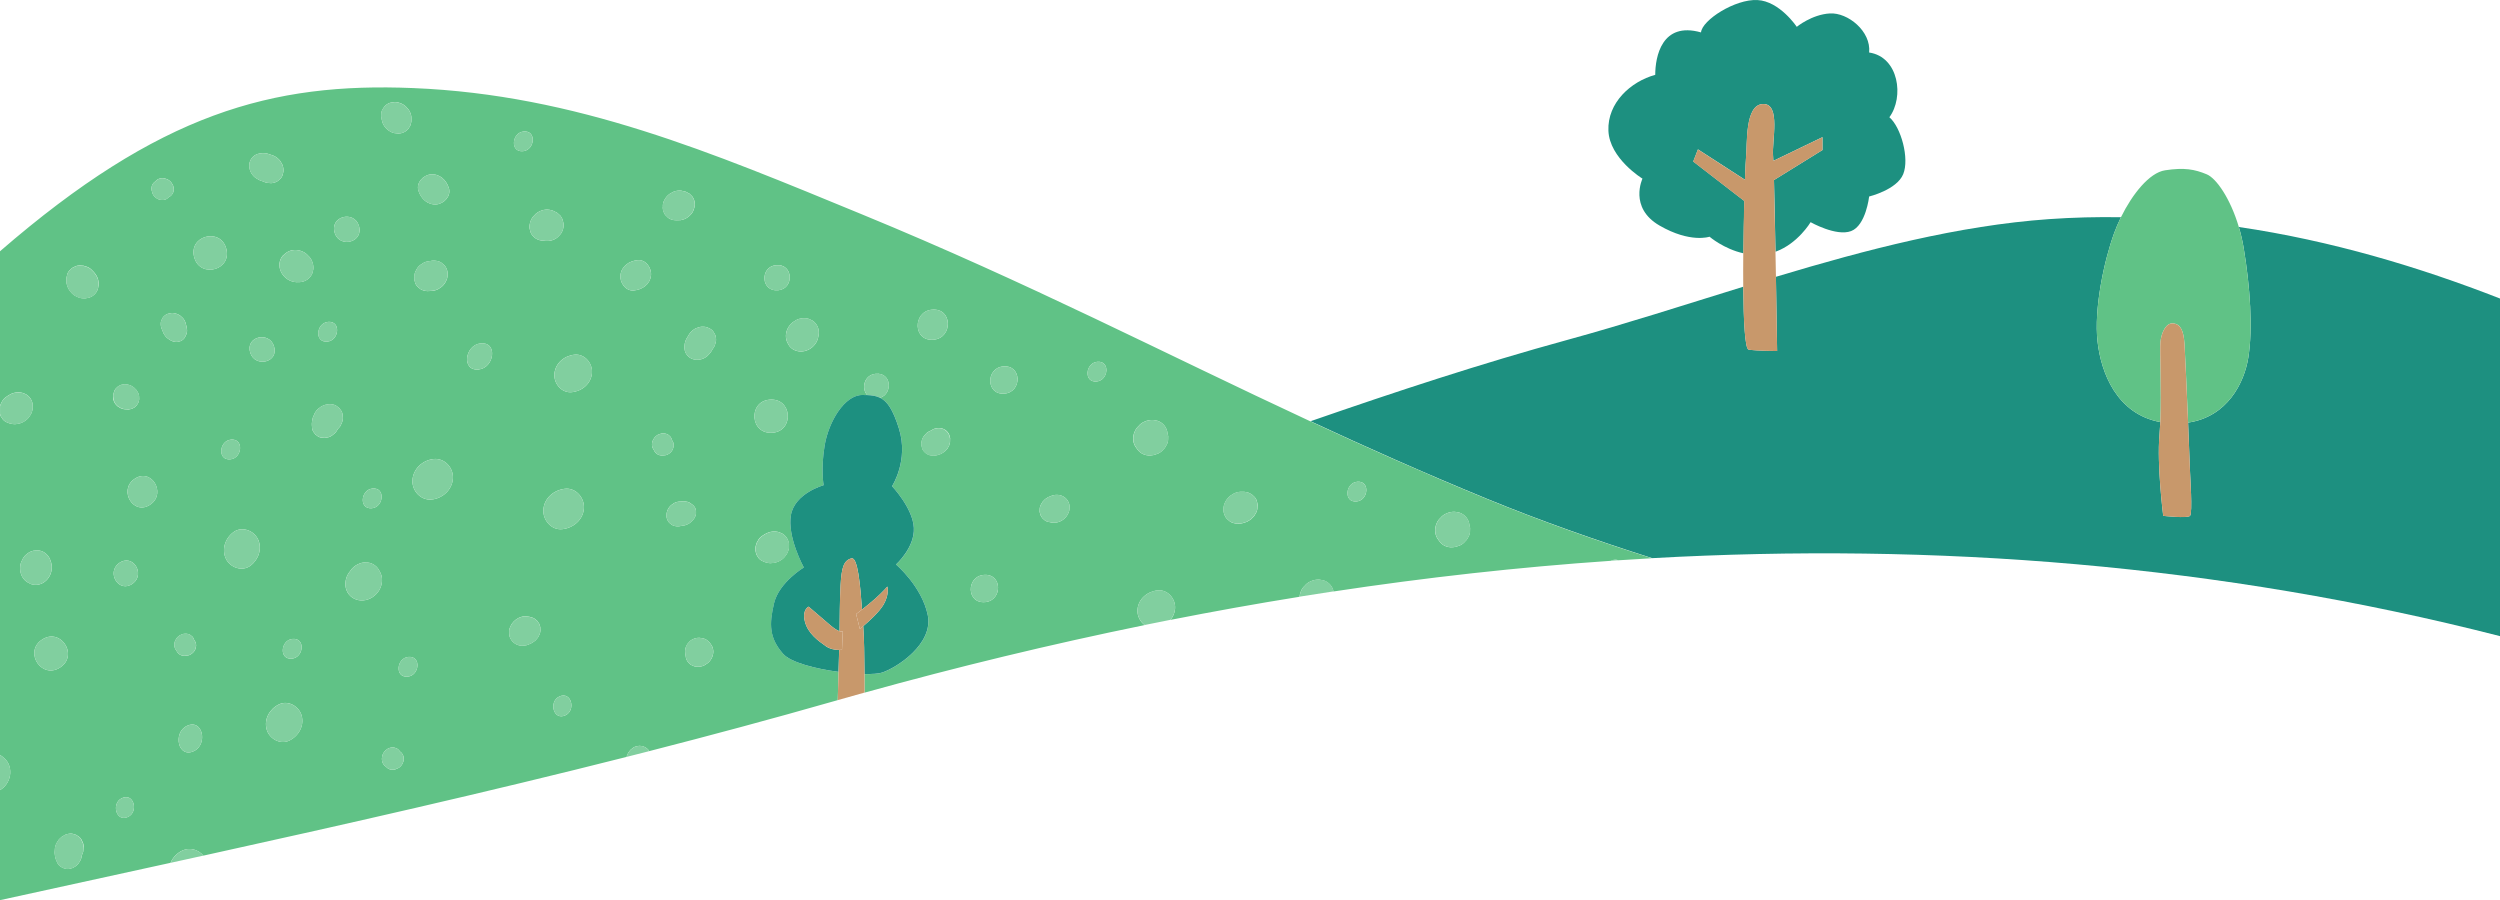 <svg xmlns="http://www.w3.org/2000/svg" xmlns:xlink="http://www.w3.org/1999/xlink" id="_&#x30EC;&#x30A4;&#x30E4;&#x30FC;_2" viewBox="0 0 750 270.05"><defs><clipPath id="clippath"><rect width="750" height="270.05" style="fill:none;"></rect></clipPath><clipPath id="clippath-1"><rect width="750" height="270.05" style="fill:none;"></rect></clipPath></defs><g id="back"><g id="_&#x30A2;&#x30FC;&#x30C8;&#x30EF;&#x30FC;&#x30AF;_126"><g style="clip-path:url(#clippath);"><g style="clip-path:url(#clippath-1);"><path d="M495.6,167.45c84.77-4.73,170.23,1.83,254.4,23.39v-101.28c-24.07-9.4-50.49-17.36-78.35-21.46.59,1.98,1.09,4.1,1.46,6.3,1.94,11.65,2.78,24.2,1.39,32.87-1.22,7.62-6.3,17.77-18.07,19.51.32,7.59.58,14.17.58,14.65,0,1.11.83,12.49,0,13.32-.83.83-8.05,0-8.05,0,0,0-1.94-15.26-1.11-24.42.1-1.14.18-2.39.24-3.71-13.16-2.42-17.8-14.95-18.83-24.13-1.11-9.86,1.94-24.2,4.99-32.57.57-1.56,1.26-3.17,2.04-4.75-7.15-.12-14.35.06-21.61.57-27.11,1.92-54.68,9.11-81.9,17.3.21,11.97.36,22.26.36,22.26,0,0-5.68,0-8.53-.41-1.12-.16-1.55-8.54-1.63-18.87-17.81,5.5-35.42,11.2-52.6,15.9-26.18,7.17-51.76,15.62-77.22,24.45,16.61,7.72,33.87,15.43,52.59,23.13,16.42,6.75,33.08,12.6,49.85,17.93" style="fill:#1d9080;"></path><path d="M54.7,255.17c2.26-1.08,4.82-.26,6.32,1.52,42.56-9.38,84.99-18.99,126.97-29.62.05-.26.12-.51.26-.75.11-.35.29-.66.55-.92.18-.31.43-.56.73-.75.37-.35.81-.6,1.31-.74.32-.06.64-.11.95-.17.32.03.64.06.95.09.3.12.6.25.9.37.25.2.5.41.76.61.12.18.24.35.36.53,18.49-4.74,36.89-9.68,55.17-14.91.46-.13.93-.26,1.39-.39l.25-8.48c-6.95-.93-14.37-2.83-16.65-5.44-4.16-4.76-4.16-8.92-2.68-15.17s8.92-10.71,8.92-10.71c0,0-5.06-9.22-3.87-15.76,1.19-6.54,9.81-8.92,9.81-8.92,0,0-.89-4.76.3-11.89,1.19-7.14,5.95-15.16,11.3-15.16.52,0,1,0,1.47.03-1.84-1.94-.98-6.05,2.53-6.4,4.8-.48,5.18,5.98,1.32,7.2,2.21,1.08,3.9,3.57,5.68,9.28,2.97,9.52-2.08,17.25-2.08,17.25,0,0,6.24,6.54,6.54,12.49.3,5.95-5.35,11-5.35,11,0,0,7.73,6.54,9.52,15.17,1.78,8.62-9.22,15.76-13.68,17.25-1.02.34-2.93.48-5.3.43.01,1.86.02,3.74.02,5.58,27.74-7.7,55.78-14.5,84.04-20.27-1.42-1.03-2.31-2.84-2.17-4.62.25-3.23,2.99-5.49,6.08-5.79,3.04-.3,5.43,2.61,5.21,5.47-.1,1.32-.62,2.47-1.41,3.39,12.87-2.54,25.79-4.86,38.74-6.94.05-.55.17-1.08.39-1.6.26-.67.65-1.24,1.18-1.71.46-.57,1.03-1,1.71-1.29.83-.4,1.71-.58,2.62-.55.42.07.85.15,1.27.22.84.27,1.55.74,2.12,1.42.46.57.76,1.21.9,1.92,27.6-4.18,55.35-7.29,83.18-9.2.27-.13.57-.24.9-.29.57-.08,1.03-.02,1.43.13,3.34-.22,6.68-.43,10.02-.61-16.77-5.33-33.42-11.18-49.85-17.93-18.72-7.7-35.98-15.41-52.59-23.13-44.53-20.7-84.3-41.44-134.49-62.08-45.06-18.53-85.8-35.92-134.68-37.91C81.58,24.67,47.85,33.93,0,75.38v46.53c.05-.38.18-.73.4-1.06.25-.6.63-1.11,1.13-1.54.35-.25.71-.5,1.06-.75.08-.03.16-.07.24-.1.06-.04.11-.09.18-.13.76-.41,1.57-.62,2.44-.63h.1c.41,0,.81.06,1.19.16,0,0,0,0,0,0,.13.04.24.11.37.15.25.09.5.17.73.3,0,0,0,0,0,0,.34.21.65.46.94.77.28.31.5.65.67,1.01,0,0,0,0,0,0,.17.33.26.68.32,1.03,0,.04.03.07.03.11.01.4.02.8.03,1.21,0,.05-.02.1-.03.15-.02.17-.05.33-.09.49-.03.14-.07.28-.12.42-.02.05-.02.1-.04.15-.14.42-.36.79-.61,1.14-.23.38-.5.73-.85,1.02-.04.04-.09.07-.13.11-.12.11-.25.2-.38.29-.14.1-.29.2-.44.29-.05.03-.09.07-.14.09-.03.01-.06.02-.1.04-.43.23-.88.38-1.34.49-.1.02-.21.03-.31.04-.26.04-.52.1-.79.1-.42,0-.83-.05-1.23-.16-.33-.06-.64-.15-.94-.31-.57-.18-1.05-.5-1.45-.97-.22-.33-.44-.65-.65-.98-.07-.24-.15-.47-.22-.71v102.39c.3.15.59.33.86.56.02.03.04.05.07.08.11.12.24.22.38.32.71.62,1.22,1.39,1.51,2.29.3.94.37,1.9.21,2.88-.31,1.81-1.43,3.48-3.02,4.39v33.01c17.06-3.74,34.12-7.45,51.17-11.2.68-1.58,1.94-2.92,3.53-3.68M430.95,157.08c.26-.67.65-1.24,1.18-1.71.46-.56,1.03-1,1.71-1.29.83-.4,1.71-.58,2.62-.54.42.07.85.15,1.27.22.84.27,1.55.74,2.12,1.42.56.69.89,1.47.98,2.35,0,.02,0,.04,0,.07.07.27.14.53.2.8,0,.4-.02.81-.03,1.21-.08.65-.3,1.23-.66,1.76-.18.41-.44.76-.79,1.05-.43.53-.97.94-1.61,1.22-.41.14-.82.27-1.22.41-.08.01-.16.02-.24.04-.83.17-1.66.14-2.47-.11-.81-.25-1.48-.71-2.02-1.36-.15-.21-.3-.41-.45-.62-.56-.69-.88-1.47-.98-2.35-.09-.89.04-1.74.39-2.57M407.15,144.53c3.95-.39,3.43,5.55-.16,5.91-3.95.39-3.42-5.55.16-5.91M295.58,180.63c-5.67.56-5.77-7.63-.51-8.15,5.67-.56,5.76,7.63.51,8.15M377.26,151.93c.03.62-.1,1.22-.37,1.79-.22.37-.43.74-.65,1.11-.14.18-.31.35-.49.5-.28.37-.63.64-1.05.84-.35.28-.75.47-1.19.56-.2.09-.41.16-.63.2-.04,0-.09.02-.13.03-.1.02-.19.04-.28.06-.83.17-1.65.13-2.46-.11-.61-.16-1.13-.48-1.55-.93-.51-.38-.87-.87-1.09-1.47-.26-.58-.35-1.17-.29-1.79-.04-.63.08-1.24.36-1.82.36-.84.89-1.54,1.59-2.12.38-.25.77-.49,1.15-.73.79-.38,1.62-.55,2.49-.52.12,0,.24,0,.36,0,.06,0,.13,0,.19,0,.4.08.8.15,1.19.22.36.18.72.35,1.08.53.3.28.6.55.9.83,0,0,.01.01.02.02.41.48.66,1.02.75,1.63.15.38.19.78.12,1.18M340.38,129.53c.26-.67.65-1.24,1.18-1.71.46-.57,1.03-1,1.71-1.29.83-.4,1.71-.58,2.62-.54.42.07.85.15,1.27.22.84.27,1.55.74,2.12,1.42.56.69.88,1.47.98,2.35,0,.02,0,.04,0,.07.07.27.14.53.2.8,0,.4-.02.81-.03,1.21-.08.65-.3,1.23-.66,1.76-.18.41-.44.76-.79,1.05-.43.53-.97.94-1.61,1.22-.41.14-.82.27-1.23.41-.08.01-.16.03-.24.04-.84.17-1.66.14-2.48-.11-.8-.26-1.48-.71-2.02-1.36-.15-.2-.3-.41-.45-.61-.56-.69-.89-1.47-.98-2.35-.09-.89.04-1.74.39-2.57M329.17,108.54c3.95-.39,3.42,5.55-.16,5.91-3.95.39-3.42-5.55.16-5.91M311.9,153.04c-.03-.53.07-1.04.3-1.52.18-.32.36-.63.54-.95.26-.28.53-.55.79-.83l.96-.61c.19-.07.38-.14.57-.22.69-.33,1.41-.48,2.17-.45.73.03,1.4.24,2.01.64.61.41,1.07.96,1.35,1.64.23.5.31,1.02.25,1.56.03.55-.07,1.08-.31,1.59-.31.73-.77,1.35-1.39,1.85-.61.5-1.31.84-2.08,1-.72.15-1.44.12-2.15-.1-.19-.03-.38-.07-.56-.1-.51-.14-.95-.4-1.3-.78-.29-.2-.51-.46-.65-.79-.22-.27-.35-.59-.39-.93-.13-.32-.17-.66-.11-1M300.91,109.93c5.67-.56,5.77,7.63.51,8.15-5.67.56-5.76-7.63-.51-8.15M285.04,131.57s0,.04,0,.06c0,.16-.01.8-.02.96,0,0,0,.01,0,.01,0,0,0,.01,0,.02,0,.02,0,.03,0,.05-.03.12-.23.85-.27.96,0,0,0,0,0,.01,0,0,0,.01,0,.02,0,.01-.01.03-.02.04-.07.13-.44.78-.51.9,0,0,0,0,0,.01,0,0,0,.01-.01.02-.01.01-.02.03-.03.04l-.75.78s0,0,0,0h-.01s-.01.02-.02.03c-.01.01-.03.02-.05.04,0,0-.01,0-.02,0-.21.15-.71.46-.93.59,0,0-.01,0-.02.01-.02.01-.04.02-.06.03-.02,0-.04.02-.07.03-.01,0-.02,0-.03.01-.33.12-.68.23-1.02.34-.12.04-.24.07-.36.08-.68.14-1.35.11-2.01-.09-.65-.21-1.2-.57-1.64-1.1-.35-.39-.56-.84-.64-1.35-.17-.48-.2-.97-.1-1.48.11-.7.38-1.34.81-1.91.26-.27.52-.54.77-.81.4-.33.85-.55,1.32-.73.17-.12.34-.24.53-.34.61-.29,1.25-.42,1.92-.4.65.03,1.24.22,1.78.57.55.37.94.85,1.2,1.46.02.04.04.09.05.14-.03-.11.2.66.24.97M279.55,92.91c6.27-.62,6.37,8.43.57,9-6.27.62-6.37-8.43-.57-9M58.17,225.33c-4.75,2.28-6.4-5.5-2.11-7.56,4.75-2.28,6.4,5.5,2.11,7.56M86.76,222.18c-2.75,1.32-6-.6-6.77-3.36-.87-3.12.94-6.18,3.73-7.52,2.75-1.32,6,.6,6.77,3.36.87,3.12-.94,6.18-3.73,7.52M75.08,105.85c-1.59-4.91,5.64-6.57,7.11-2.02,1.59,4.91-5.63,6.57-7.11,2.02M87.74,191.68c3.95-.39,3.43,5.55-.16,5.91-3.95.39-3.42-5.55.16-5.91M120.99,228.53c-.16.51-.42.97-.8,1.35-.17.2-.37.36-.6.49-.22.1-.44.2-.67.3-.01,0-.03.01-.04.02-.03.01-.06.03-.09.04-.06.03-.13.06-.19.08-.47.15-.95.17-1.44.06-.49-.12-.91-.37-1.25-.74-.21-.17-.42-.35-.62-.52-.35-.39-.57-.84-.67-1.35-.09-.4-.09-.8.01-1.19.04-.42.18-.82.41-1.19.21-.38.49-.69.84-.93.29-.28.64-.47,1.04-.58.5-.16,1-.18,1.51-.06.24.1.48.19.72.29.35.21.62.5.84.84.37.24.66.56.86.96.17.33.26.67.25,1.03.06.37.02.74-.1,1.11M167.77,208.97c3.58-1.72,5.12,4.05,1.87,5.61-3.58,1.72-5.12-4.05-1.87-5.61M213.96,196.01c-.1.74-.36,1.41-.8,2.02-.33.5-.76.9-1.27,1.19-.45.36-.96.59-1.53.71-.7.16-1.4.15-2.1-.04-.32-.14-.63-.28-.94-.42-.61-.39-1.07-.92-1.36-1.58-.16-.38-.24-.76-.28-1.15,0-.1-.02-.2-.04-.29-.02-.09-.04-.19-.05-.28,0-.1-.01-.19-.03-.29-.08-.64,0-1.26.24-1.87.18-.49.45-.91.82-1.26.32-.42.73-.74,1.22-.97.6-.3,1.23-.45,1.89-.44.04,0,.08,0,.12,0,.36.03.71.09,1.07.16.04,0,.08.02.12.03.84.24,1.12.55,1.75,1.13.07.06.13.13.19.21.26.35.5.73.71,1.11.28.66.37,1.34.28,2.04M122.49,197.08c3.95-.39,3.42,5.55-.16,5.91-3.95.39-3.42-5.55.16-5.91M163.01,152.86c.26-3.48,3.24-5.91,6.55-6.24,3.28-.32,5.85,2.82,5.62,5.9-.26,3.48-3.24,5.91-6.55,6.24-3.28.32-5.85-2.82-5.62-5.9M199.97,154.67c-.05-.49.02-.96.2-1.42.25-.66.63-1.22,1.15-1.69.29-.2.57-.41.86-.61.59-.32,1.23-.48,1.9-.49.34,0,.67-.02,1.01-.03.71-.02,1.53.11,2.1.56.1.08.21.16.31.25.47.29.83.68,1.07,1.18.19.37.27.75.24,1.16.04.41-.01.81-.17,1.2-.21.56-.53,1.04-.97,1.44-.1.1-.2.19-.29.29-.29.29-.61.54-.98.72-.31.12-.61.24-.92.36-.03,0-.05,0-.08.01-.04,0-.08.01-.12.02l-1,.17c-.63.16-1.27.17-1.9,0-.48-.1-.89-.33-1.23-.66-.4-.27-.7-.63-.9-1.1-.22-.43-.32-.89-.29-1.37M236.68,164.41c0,.05-.03.1-.04.15-.02.17-.07.33-.12.49-.04.14-.08.28-.14.41-.02.05-.02.1-.05.14-.16.42-.4.78-.67,1.11-.25.36-.54.7-.9.98-.04.04-.09.06-.14.1-.12.1-.26.19-.39.27-.15.1-.3.19-.45.26-.05.03-.09.06-.15.09-.03.01-.06.02-.1.03-.44.21-.9.34-1.36.42-.1.02-.21.02-.32.03-.26.03-.52.07-.79.07-.42-.02-.83-.1-1.22-.22-.32-.07-.63-.18-.93-.35-.56-.21-1.02-.55-1.4-1.04-.2-.34-.4-.67-.61-1.01-.09-.37-.19-.75-.28-1.12-.08-.6-.02-1.19.19-1.75.07-.41.22-.78.47-1.12.28-.59.68-1.08,1.21-1.48.37-.23.73-.47,1.1-.7.08-.03.17-.06.25-.09.07-.03.12-.08.18-.12.78-.37,1.6-.54,2.47-.51h.1c.41.03.81.1,1.19.22,0,0,0,0,0,0,.13.04.24.12.36.17.24.1.49.19.72.34,0,0,0,0,0,0,.33.22.63.49.9.81.26.32.47.67.62,1.04,0,0,0,0,0,0,.15.34.23.69.26,1.04,0,.04.02.07.03.11,0,.4-.02.8-.03,1.21M238.36,96.35c.54-.41,1.15-.67,1.83-.79.84-.17,1.66-.14,2.48.11.37.18.74.35,1.1.53.71.48,1.23,1.11,1.56,1.9.31.78.4,1.59.27,2.42-.01.07-.03.15-.05.22-.1.47-.18.99-.38,1.4-.35.82-.87,1.51-1.56,2.08-.69.57-1.47.94-2.34,1.13-.81.17-1.62.13-2.41-.11-.79-.25-1.44-.69-1.97-1.32-.13-.16-.24-.33-.32-.53-.13-.17-.23-.34-.32-.53v-.02s-.02-.03-.03-.05c-.01-.03-.03-.06-.04-.09-.03-.07-.06-.13-.09-.19-.31-.78-.4-1.59-.28-2.42.14-.87.47-1.66,1-2.36.41-.58.92-1.04,1.53-1.37M232.8,79.55c5.24-.52,5.53,7.05.66,7.53-5.24.52-5.53-7.05-.66-7.53M230.78,119.91c6.89-.68,7.53,9.27,1.11,9.9-6.89.68-7.53-9.27-1.11-9.9M210.02,98.08c.75-.14,1.49-.09,2.21.15.32.16.65.33.97.49.49.32.85.73,1.08,1.25.32.46.49.97.52,1.54.07.57,0,1.12-.22,1.64-.13.57-.39,1.09-.78,1.54,0,.01-.02.03-.02.04-.27.54-.41.75-.7,1.12-.3.37-.61.67-.97,1.03-.62.5-1.31.83-2.09.98-.72.14-1.44.11-2.14-.11-.7-.23-1.28-.62-1.74-1.19-.46-.57-.72-1.23-.8-1.95-.04-.39,0-1.02.07-1.48.09-.53.25-1,.49-1.45.25-.46.52-.92.81-1.36.08-.13.17-.26.27-.39.52-.65,1.16-1.16,1.92-1.5l1.12-.35ZM198.85,61.79c0-.59.13-1.15.42-1.69.37-.76.9-1.4,1.59-1.91.37-.21.74-.42,1.11-.63.75-.32,1.54-.44,2.35-.37.42.08.83.17,1.24.28.04.01.09.02.13.04.04.02.09.03.13.05.02,0,.04.02.06.03.33.17,1.01.54,1,.54.03.02.79.78.81.81.45.62.71,1.32.75,2.08.05.58-.04,1.14-.26,1.67-.15.58-.42,1.1-.83,1.55-.55.65-1.21,1.15-1.99,1.48-.38.15-.76.26-1.16.33-.39.01-.77.02-1.15.04,0,0-.02,0-.03,0-.54,0-1.08-.05-1.6-.24-.57-.18-1.04-.5-1.41-.94-.46-.37-.77-.85-.95-1.43-.21-.55-.28-1.11-.18-1.68M195.62,132.88c.05-.41.19-.78.42-1.11.18-.38.45-.71.79-.97.33-.29.7-.49,1.11-.59.37-.16.76-.23,1.17-.19.52.02,1,.18,1.44.46.19.17.38.35.57.52.26.32.41.68.5,1.07.26.36.43.75.48,1.19.05.37.01.72-.11,1.06-.07.37-.23.71-.47,1.01-.32.43-.73.76-1.21,1-.22.13-.47.21-.73.25-.24.02-.49.04-.73.06-.02,0-.03,0-.05,0-.03,0-.07,0-.1,0-.07,0-.14,0-.21.01-.5-.02-.95-.17-1.37-.44-.42-.28-.73-.66-.92-1.12-.14-.23-.27-.47-.41-.7-.19-.49-.25-.99-.17-1.5M186.13,82.5c.34-2.69,2.65-4.21,5.16-4.46,2.48-.24,4.29,2.43,4.01,4.65-.34,2.69-2.65,4.21-5.16,4.46-2.48.24-4.29-2.43-4.01-4.65M177.6,111.87c-.25,3.23-2.99,5.49-6.08,5.79-3.03.3-5.43-2.61-5.21-5.47.25-3.23,2.99-5.49,6.07-5.79,3.04-.3,5.43,2.61,5.21,5.47M160.78,64.1c.68-.56,1.46-.93,2.32-1.12.81-.17,1.61-.13,2.39.11.1.02.21.05.3.08.02,0,.05.02.07.03.01,0,.02.01.03.02.33.15.74.35,1.07.51.04.02.08.04.12.07.04.03.08.06.12.09,0,0,.02.01.03.02.29.26.58.52.87.78.14.14.24.32.31.51.14.23.25.34.32.55,0,.02.01.04.02.06.05.19.1.39.15.57.04.18.1.38.14.57,0,.04.02.08.02.12.08.76-.03,1.49-.33,2.19-.22.57-.56,1.06-1.01,1.46-.39.48-.88.85-1.46,1.11-.71.34-1.46.49-2.24.46-.08,0-.17,0-.25,0-.23,0-.47-.02-.73-.08-.44,0-.88-.06-1.31-.2-.78-.25-1.43-.68-1.95-1.31-.41-.47-.67-1-.76-1.6-.2-.57-.24-1.16-.12-1.76.14-.84.46-1.6.96-2.28.31-.32.61-.64.92-.96M157.08,39.45c3.95-.39,3.42,5.55-.16,5.91-3.95.39-3.42-5.55.16-5.91M152.98,188.28s0-.02.01-.03c.17-.37.34-.78.56-1.1.69-1.03,1.77-1.81,2.97-2.12.57-.17,1.13-.2,1.7-.08.2,0,.39.02.57.07.04.01.09.03.13.04.16.05.32.09.48.14.54.12,1,.36,1.38.74.31.19.55.45.71.78.24.27.39.58.45.94.15.33.21.67.17,1.03.06.54-.02,1.07-.23,1.59-.17.33-.34.67-.51,1-.26.3-.52.59-.77.89-.32.23-.64.46-.96.68-.16.08-.32.15-.48.23-.04.02-.08.04-.12.06-.36.18-.74.32-1.13.44-.38.05-.76.1-1.14.15-.77,0-1.48-.19-2.14-.57-.32-.2-.62-.44-.89-.72-.32-.36-.47-.62-.65-.98,0,0,0-.02-.01-.03-.35-.72-.31-.9-.33-1.56-.02-.62-.07-.95.24-1.62M144.18,103.02c5.24-.52,4.13,7.36-.6,7.83-5.24.52-4.13-7.36.6-7.83M129.21,52.32c2.7-.24,4.68,1.69,5.45,4.09.77,2.37-1.46,4.71-3.68,4.91-2.7.24-4.68-1.7-5.45-4.09-.77-2.37,1.46-4.71,3.68-4.91M124.56,81.58c.19-.36.39-.72.58-1.07.36-.55.83-.99,1.39-1.3.49-.39,1.05-.65,1.68-.77.29-.04.57-.08.85-.13.78-.18,1.56-.17,2.33.05.58.14,1.08.42,1.49.85.49.34.84.8,1.07,1.37.26.54.36,1.1.31,1.68.05.6-.05,1.17-.29,1.73-.32.8-.8,1.48-1.45,2.04-.36.24-.71.48-1.07.72-.74.37-1.51.56-2.34.55-.28.01-.57.03-.85.04-.78-.01-1.5-.22-2.17-.63-.29-.25-.58-.5-.88-.75-.41-.44-.67-.95-.77-1.52-.15-.36-.21-.73-.15-1.12-.05-.59.05-1.16.29-1.71M130.12,137.7c3.27-.32,5.92,2.61,5.76,5.76-.17,3.43-3.08,6.07-6.39,6.4-3.27.32-5.92-2.61-5.76-5.76.17-3.43,3.08-6.07,6.39-6.4M114.36,34.07c.06-.59.27-1.12.62-1.58.27-.52.67-.94,1.19-1.24.49-.33,1.03-.51,1.6-.54.58-.13,1.15-.12,1.74.05.83.2,1.56.58,2.2,1.14.28.32.57.63.85.95.47.67.76,1.41.86,2.22.01.42,0,.85,0,1.27,0,.04,0,.09-.01.13,0,.05-.01.09-.02.14,0,.02,0,.04-.01.06-.09.36-.32,1.1-.31,1.09-.02.04-.6.94-.62.96-.51.58-1.14.97-1.88,1.18-.56.18-1.12.21-1.68.1-.6-.02-1.16-.18-1.69-.48-.76-.39-1.38-.94-1.87-1.63-.22-.33-.42-.69-.57-1.07-.09-.37-.19-.75-.28-1.12,0-.01,0-.02,0-.03-.12-.53-.18-1.06-.11-1.61M111.74,146.56c3.95-.39,3.42,5.55-.16,5.91-3.95.39-3.42-5.55.16-5.91M109.97,168.78c.65-.03,1.27.12,1.85.44.8.4,1.42,1,1.86,1.77.01.03.02.06.04.09.06.15.15.29.25.43.46.83.67,1.72.64,2.67-.04.99-.3,1.92-.79,2.78-.99,1.75-2.84,3.01-4.86,3.16-.94.07-1.84-.09-2.7-.51-.86-.44-1.53-1.07-2.01-1.91-.46-.83-.67-1.72-.64-2.67.04-.99.3-1.92.79-2.78.05-.11.11-.21.18-.3.31-.44.62-.88.97-1.3.04-.05.08-.09.12-.13.66-.69,1.44-1.2,2.35-1.51.63-.24,1.28-.32,1.94-.23M107.65,67.67c1.62,5.01-5.71,6.9-7.22,2.25-1.62-5.01,5.71-6.9,7.22-2.25M98.39,96.57c3.95-.39,3.42,5.55-.16,5.91-3.95.39-3.42-5.55.16-5.91M94.43,123.95s.04-.07.05-.1c.01-.02.02-.04.03-.06.22-.37.48-.71.79-1.01.33-.26.66-.52,1-.78.12-.08.8-.4,1.2-.53.02,0,.04-.01.06-.02.38-.07.75-.14,1.13-.2.38-.02.76,0,1.12.09.57.09,1.06.33,1.48.71.34.18.6.44.78.78.38.42.61.91.71,1.48.03.37.06.74.09,1.11.01.45-.08.83-.22,1.2,0,.02-.01.04-.02.05-.08.2-.16.37-.26.59,0,.01-.01.02-.02.03-.06.12-.11.24-.17.37.06-.12.11-.25.17-.37-.13.38-.33.73-.62,1.01-.09.15-.24.23-.35.35-.09.15-.19.3-.27.46-.29.52-.68.94-1.17,1.27-.42.39-.9.66-1.46.81-.35.06-.7.13-1.05.19-.34-.03-.69-.05-1.03-.08-.53-.09-.99-.31-1.38-.66-.32-.17-.56-.41-.73-.73-.35-.39-.57-.85-.66-1.38-.03-.34-.05-.69-.08-1.03,0-.17,0-.35,0-.52.03-.51.14-1.03.25-1.52.02-.07.04-.15.06-.22.01-.03.02-.07.04-.1.08-.2.18-.4.26-.59.08-.19.17-.4.26-.59M85.63,76.02h.02s.03-.04.04-.05c.03-.02.05-.04.08-.06.06-.04.11-.08.17-.13.7-.47,1.46-.73,2.3-.78.88-.05,1.72.11,2.52.47.66.27,1.21.68,1.66,1.21.51.44.9.98,1.16,1.62.35.78.49,1.6.42,2.45-.09.4-.19.79-.28,1.19-.32.8-.83,1.44-1.53,1.93-.7.47-1.47.73-2.3.78-.08,0-.15,0-.23,0-.48,0-1,.03-1.45-.08-.88-.17-1.66-.53-2.36-1.08-.7-.55-1.23-1.24-1.6-2.05-.34-.76-.48-1.55-.41-2.38.08-.82.37-1.56.87-2.21.12-.16.27-.31.45-.42.13-.16.28-.3.45-.42M74.79,49.32c.07-.73.34-1.38.79-1.95.46-.57,1.04-.96,1.74-1.19.37-.12.99-.22,1.46-.24.54-.03,1.02.03,1.52.17.51.14,1.01.32,1.5.5.15.05.29.11.44.18.75.37,1.38.89,1.88,1.56l.58,1.02c.29.7.4,1.43.32,2.19-.09.35-.18.7-.27,1.05-.2.54-.53.99-.99,1.32-.38.41-.85.69-1.4.83-.54.19-1.09.23-1.65.14-.59,0-1.14-.15-1.67-.43-.01,0-.03,0-.04-.02-.58-.15-.82-.24-1.24-.45-.43-.21-.79-.46-1.21-.73-.62-.5-1.09-1.11-1.41-1.83-.29-.68-.41-1.38-.34-2.12M77.33,161.63c1.45,2.89.26,6.24-2.22,8.1-2.45,1.82-6,.56-7.29-2-1.45-2.89-.26-6.24,2.22-8.09,2.44-1.82,6-.56,7.28,2M69.12,137.8c-3.95.39-3.42-5.55.16-5.91,3.95-.39,3.42,5.55-.16,5.91M67.79,74.29c2.13,6.58-7.45,9.33-9.44,3.19-2.13-6.58,7.45-9.33,9.44-3.19M57.71,190.97c.27.31.44.66.56,1.05.28.34.47.73.54,1.17.07.36.05.72-.06,1.06-.06.37-.2.72-.42,1.03-.3.44-.69.8-1.16,1.06-.22.14-.46.24-.72.29-.24.03-.49.06-.73.1-.02,0-.03,0-.05,0-.03,0-.07,0-.1.01-.07,0-.14.01-.21.02-.5,0-.96-.12-1.39-.37-.43-.26-.76-.62-.98-1.08-.15-.23-.29-.45-.44-.68-.22-.48-.3-.97-.25-1.49.03-.41.15-.79.36-1.13.16-.39.41-.73.75-1.01.31-.31.67-.52,1.08-.64.36-.18.75-.26,1.16-.25.52,0,1.01.12,1.46.39.2.16.4.33.6.49M8.76,174.95c-.19-.08-.38-.17-.54-.29h-.02s-.03-.03-.05-.04c-.03-.02-.06-.04-.08-.06-.06-.04-.12-.08-.18-.12-.67-.51-1.16-1.15-1.48-1.93-.33-.82-.45-1.66-.36-2.54.05-.71.25-1.36.61-1.96.25-.63.64-1.17,1.16-1.62.63-.58,1.36-.98,2.19-1.18.4-.04.81-.08,1.22-.12.85.04,1.63.32,2.32.82.67.51,1.17,1.15,1.48,1.93.02.07.05.14.07.21.16.45.35.94.39,1.39.12.88.03,1.74-.26,2.59-.3.84-.77,1.57-1.42,2.17-.61.57-1.32.95-2.12,1.15-.8.19-1.59.15-2.37-.12-.19-.06-.38-.16-.55-.29M12.31,192.1c5.55-4.14,11.23,4.06,6.06,7.91-5.55,4.14-11.23-4.06-6.06-7.91M25.08,254.18c0,.22-.03.41-.05.64,0,.01,0,.02,0,.04-.01.14-.02.26-.03.41.01-.14.02-.27.03-.41.01.4-.06.79-.23,1.16-.03.17-.15.3-.21.45-.03.18-.07.35-.1.52-.09.59-.32,1.12-.66,1.59-.26.5-.62.92-1.09,1.26-.31.18-.61.36-.92.54-.33.09-.66.19-1,.28-.53.1-1.04.05-1.52-.15-.36-.05-.67-.2-.93-.43-.46-.25-.83-.6-1.09-1.07-.14-.32-.28-.63-.43-.94-.06-.16-.12-.33-.17-.49-.15-.49-.22-1.02-.28-1.51-.01-.08-.02-.15-.02-.23,0-.04,0-.07,0-.11,0-.21.03-.44.05-.64.01-.21.03-.43.05-.65,0-.04.01-.08.02-.12,0-.02,0-.04.01-.06.08-.42.21-.83.4-1.23.22-.36.45-.72.67-1.07.09-.12.61-.65.95-.91.02-.01.03-.02.05-.04.33-.19.66-.38.99-.58.35-.15.71-.25,1.09-.3.57-.11,1.11-.05,1.63.16.38.06.72.21,1,.47.5.26.89.65,1.17,1.15.15.34.31.67.46,1.01.17.42.2.81.2,1.2,0,.02,0,.04,0,.06M29.58,85.71h0c-.01.14-.07.26-.09.39-.05.26-.08.52-.18.77,0,0,0,0,0,0-.15.37-.35.72-.6,1.05-.26.32-.56.6-.88.83,0,0,0,0,0,0-.3.22-.62.37-.96.48-.04.01-.07.04-.11.05-.4.08-.79.15-1.18.23-.05,0-.1,0-.15,0-.17.01-.34,0-.5-.01-.14,0-.29-.02-.43-.04-.05,0-.1,0-.15-.02-.44-.07-.84-.22-1.23-.42-.41-.17-.8-.37-1.15-.67-.05-.03-.08-.08-.12-.12-.13-.1-.24-.21-.35-.33-.12-.12-.25-.25-.35-.39-.04-.05-.08-.08-.12-.13-.02-.03-.03-.06-.05-.09-.3-.38-.52-.8-.7-1.24-.04-.1-.06-.2-.09-.3-.08-.25-.18-.49-.23-.76-.07-.42-.09-.83-.04-1.24,0-.33.04-.66.15-.98.08-.59.32-1.12.72-1.58.29-.27.57-.54.86-.81.34-.17.69-.35,1.03-.52.57-.21,1.15-.27,1.75-.19.42-.02.81.05,1.19.22.63.15,1.2.44,1.7.87.31.31.61.62.92.93.05.07.09.15.14.22.05.06.11.1.15.15.53.68.87,1.45,1.02,2.3v.1c.08.41.09.81.06,1.2M33.95,119.1c-.06-.45,0-.88.18-1.3,0-.01,0-.03.01-.04.04-.12.07-.23.11-.35.17-.48.45-.88.84-1.18.21-.26.47-.44.78-.55.27-.18.58-.29.9-.31.32-.1.64-.12.97-.06.34-.02.67.04.99.19.35.07.67.21.95.44.33.15.61.38.84.67.28.22.5.5.65.82.3.41.48.88.55,1.39.01.32.03.65.04.97-.07.31-.15.62-.22.93-.16.28-.32.57-.49.85-.24.22-.47.45-.71.67-.29.14-.57.29-.86.43-.32.06-.63.12-.95.19-.33-.02-.66-.04-.99-.06l-.34-.04s-.03,0-.05,0c-.3-.1-.6-.19-.91-.28-.15-.08-.29-.17-.43-.26-.22-.13-.31-.16-.45-.28,0,0-.02-.01-.03-.02,0,0-.01,0-.02-.01-.07-.06-.13-.1-.18-.12.01,0,.07.03.09.04-.43-.36-.77-.79-1.01-1.31l-.02-.05s0,0,0,0c-.02-.05-.26-.82-.27-.88-.02-.15-.03-.3-.02-.46M38.42,245.06c-3.58,1.72-5.12-4.05-1.87-5.61,3.58-1.72,5.12,4.05,1.87,5.61M39.86,175.05c-4.14,3.08-8.03-3.22-4.2-6.08,4.14-3.08,8.03,3.22,4.2,6.08M45.29,151.23c-5.05,3.76-9.81-3.94-5.13-7.42,5.05-3.76,9.81,3.94,5.13,7.42M46.19,58.77c-.17-.19-.31-.41-.4-.66-.07-.23-.14-.47-.21-.7,0-.01,0-.03-.01-.05,0-.03-.02-.06-.03-.1-.02-.07-.04-.13-.06-.2-.09-.49-.04-.97.13-1.43.19-.47.49-.85.9-1.14.2-.18.4-.37.6-.55.43-.29.91-.46,1.43-.49.41-.04.8.02,1.18.17.42.1.79.29,1.12.57.35.26.62.58.81.96.24.33.38.7.44,1.1.09.51.04,1.02-.14,1.51-.13.22-.26.45-.39.67-.26.32-.58.54-.94.72-.29.33-.64.58-1.06.72-.35.13-.7.17-1.06.11-.38,0-.74-.08-1.08-.25-.49-.23-.9-.55-1.23-.97M49.63,100.88c-.18-.27-.36-.54-.55-.82,0-.02-.02-.05-.03-.07-.01-.04-.03-.07-.04-.11l-.38-.94c-.29-.58-.43-1.2-.41-1.86,0-.49.13-.94.39-1.35.18-.45.47-.82.88-1.11.38-.31.8-.5,1.27-.57.46-.15.94-.19,1.43-.1.69.1,1.33.35,1.9.76.26.24.52.47.78.71.44.51.74,1.1.89,1.75.08.33.16.65.24.98.17.69.22,1.52-.1,2.18-.06.12-.12.24-.18.35-.18.53-.49.96-.93,1.3-.32.26-.68.42-1.08.49-.39.13-.8.16-1.21.09-.59-.08-1.13-.3-1.61-.64-.11-.08-.23-.15-.34-.22-.34-.22-.66-.48-.91-.81" style="fill:#60c286;"></path><path d="M169.64,214.58c3.25-1.56,1.71-7.33-1.87-5.61-3.25,1.56-1.72,7.33,1.87,5.61" style="fill:#81cf9f;"></path><path d="M67.82,167.73c1.28,2.56,4.84,3.82,7.28,2,2.48-1.85,3.67-5.2,2.22-8.09-1.28-2.56-4.84-3.82-7.28-2-2.48,1.85-3.67,5.2-2.22,8.09" style="fill:#81cf9f;"></path><path d="M54.48,190.34c-.41.12-.77.34-1.08.64-.33.28-.58.62-.75,1.01-.21.35-.33.72-.36,1.13-.05.52.03,1.02.24,1.49.15.23.3.45.44.68.22.46.54.81.98,1.08.43.25.89.37,1.39.37.07,0,.14-.01.21-.02.03,0,.07,0,.1-.01.02,0,.03,0,.05,0,.24-.03.49-.06.73-.09.26-.05.5-.15.72-.29.47-.26.86-.61,1.16-1.06.23-.31.37-.65.42-1.03.11-.35.13-.7.06-1.06-.07-.44-.26-.83-.54-1.17-.11-.38-.28-.74-.55-1.05-.2-.16-.4-.33-.6-.49-.45-.26-.94-.39-1.46-.39-.41-.01-.8.07-1.16.25" style="fill:#81cf9f;"></path><path d="M12.31,192.1c-5.17,3.86.51,12.05,6.06,7.91,5.17-3.86-.51-12.05-6.06-7.91" style="fill:#81cf9f;"></path><path d="M11.67,175.35c.81-.2,1.51-.59,2.12-1.15.65-.61,1.12-1.33,1.42-2.17.3-.84.39-1.7.27-2.59-.04-.45-.24-.94-.39-1.39-.02-.07-.05-.14-.07-.21-.32-.78-.81-1.42-1.48-1.93-.69-.51-1.47-.78-2.32-.82-.41.04-.81.08-1.22.12-.83.21-1.56.6-2.18,1.18-.52.45-.91.99-1.16,1.62-.36.6-.56,1.25-.61,1.96-.09.88.03,1.72.36,2.54.32.78.81,1.42,1.48,1.93.06.04.12.08.18.12.03.02.06.04.08.06.01.01.03.02.05.03h.02c.17.13.35.23.54.3.17.13.35.22.55.29.78.27,1.57.31,2.37.12" style="fill:#81cf9f;"></path><path d="M40.17,143.81c-4.68,3.49.08,11.19,5.13,7.42,4.68-3.49-.08-11.19-5.13-7.42" style="fill:#81cf9f;"></path><path d="M35.66,168.97c-3.83,2.86.06,9.16,4.2,6.08,3.83-2.86-.06-9.16-4.2-6.08" style="fill:#81cf9f;"></path><path d="M.87,125.83c.4.47.88.79,1.44.97.3.16.62.25.94.31.39.11.8.16,1.23.16.27,0,.53-.06.79-.1.11-.02.21-.02.32-.04.46-.1.91-.26,1.34-.49.03-.01.06-.03.09-.04.05-.03.09-.07.14-.09.15-.08.3-.18.44-.29.13-.09.26-.19.38-.29.04-.04.09-.06.13-.1.35-.3.62-.65.85-1.02.25-.35.47-.72.61-1.14.02-.05.02-.1.04-.15.05-.13.08-.28.11-.42.04-.16.08-.33.09-.49,0-.05.02-.1.03-.15-.01-.4-.02-.8-.03-1.21,0-.04-.03-.07-.03-.11-.05-.35-.15-.7-.32-1.03,0,0,0,0,0,0-.17-.36-.4-.7-.67-1.01-.28-.31-.6-.56-.94-.77,0,0,0,0,0,0-.24-.14-.49-.21-.73-.3-.13-.05-.24-.12-.37-.15h0c-.38-.1-.78-.15-1.19-.15h-.1c-.86,0-1.68.21-2.44.62-.07.04-.12.09-.18.13-.08.03-.16.07-.24.1-.36.25-.71.5-1.06.75-.51.43-.88.94-1.13,1.54-.22.32-.34.68-.4,1.06v2.23c.07.24.15.47.22.71.22.33.44.65.65.98" style="fill:#81cf9f;"></path><path d="M93.86,125.22c-.03.07-.05.15-.06.22-.11.49-.22,1.01-.25,1.52,0,.17,0,.35,0,.52.03.34.05.69.08,1.03.09.53.31.99.66,1.38.17.32.41.56.73.73.39.35.85.57,1.38.66.35.03.69.05,1.03.08.35-.06.7-.12,1.05-.19.56-.15,1.04-.42,1.46-.81.49-.32.88-.75,1.17-1.26.08-.16.18-.31.27-.46.11-.12.26-.21.35-.35.29-.29.49-.63.62-1.01-.06.12-.11.25-.17.37.06-.13.11-.25.17-.37,0-.01.02-.02.02-.03.1-.22.18-.39.26-.59,0-.02.02-.04.02-.06.14-.37.24-.75.22-1.2-.03-.37-.06-.74-.09-1.11-.09-.57-.33-1.06-.71-1.48-.18-.34-.44-.6-.78-.78-.42-.38-.91-.61-1.48-.71-.37-.08-.74-.11-1.12-.09-.38.07-.75.14-1.13.2-.02,0-.04.01-.06.02-.4.12-1.08.45-1.2.53-.33.26-.66.52-1,.78-.31.31-.57.64-.79,1.02-.01.02-.02.04-.03.06-.02.03-.04.07-.05.1-.09.19-.18.4-.26.59-.08.18-.18.39-.26.59-.01.03-.03.07-.04.1" style="fill:#81cf9f;"></path><path d="M111.58,152.47c3.59-.36,4.12-6.3.16-5.91-3.59.35-4.12,6.3-.16,5.91" style="fill:#81cf9f;"></path><path d="M69.12,137.8c3.59-.35,4.12-6.3.16-5.91-3.59.36-4.12,6.3-.16,5.91" style="fill:#81cf9f;"></path><path d="M329.01,114.45c3.59-.35,4.12-6.3.16-5.91-3.59.36-4.12,6.3-.16,5.91" style="fill:#81cf9f;"></path><path d="M406.98,150.44c3.59-.36,4.12-6.3.16-5.91-3.59.35-4.12,6.3-.16,5.91" style="fill:#81cf9f;"></path><path d="M122.33,202.98c3.59-.36,4.12-6.3.16-5.91-3.59.35-4.12,6.3-.16,5.91" style="fill:#81cf9f;"></path><path d="M87.58,197.58c3.59-.36,4.12-6.3.16-5.91-3.59.35-4.12,6.3-.16,5.91" style="fill:#81cf9f;"></path><path d="M98.22,102.48c3.59-.35,4.12-6.3.16-5.91-3.59.36-4.12,6.3-.16,5.91" style="fill:#81cf9f;"></path><path d="M156.91,45.36c3.59-.35,4.12-6.3.16-5.91-3.59.36-4.12,6.3-.16,5.91" style="fill:#81cf9f;"></path><path d="M129.49,149.86c3.31-.33,6.23-2.98,6.4-6.4.15-3.15-2.49-6.08-5.76-5.76-3.31.33-6.23,2.98-6.4,6.4-.15,3.15,2.49,6.08,5.76,5.75" style="fill:#81cf9f;"></path><path d="M105.56,170.65c-.34.42-.65.86-.97,1.3-.07.1-.13.2-.18.3-.49.86-.75,1.79-.79,2.78-.03.95.18,1.84.64,2.67.48.84,1.15,1.47,2.01,1.91.85.41,1.75.58,2.7.51,2.02-.15,3.87-1.42,4.86-3.16.49-.86.75-1.79.79-2.78.03-.95-.18-1.84-.64-2.67-.1-.13-.18-.27-.25-.43-.01-.03-.02-.06-.04-.1-.44-.78-1.07-1.37-1.86-1.77-.59-.31-1.21-.46-1.86-.44-.66-.09-1.31,0-1.94.24-.91.31-1.69.82-2.35,1.51-.05.04-.08.08-.12.13" style="fill:#81cf9f;"></path><path d="M168.63,158.76c3.31-.33,6.29-2.76,6.55-6.24.23-3.08-2.34-6.22-5.62-5.89-3.31.33-6.29,2.76-6.55,6.24-.23,3.08,2.34,6.22,5.62,5.89" style="fill:#81cf9f;"></path><path d="M166.32,112.19c-.22,2.86,2.18,5.77,5.21,5.47,3.08-.31,5.83-2.57,6.08-5.79.22-2.86-2.18-5.77-5.21-5.47-3.08.3-5.82,2.56-6.07,5.79" style="fill:#81cf9f;"></path><path d="M347.32,177.09c-3.08.31-5.83,2.57-6.08,5.79-.14,1.78.75,3.59,2.17,4.62,2.57-.52,5.14-1.04,7.71-1.55.79-.93,1.31-2.08,1.41-3.39.22-2.86-2.18-5.77-5.21-5.47" style="fill:#81cf9f;"></path><path d="M143.58,110.84c4.74-.47,5.84-8.35.6-7.83-4.74.47-5.84,8.35-.6,7.83" style="fill:#81cf9f;"></path><path d="M159.02,69.1c.09.6.35,1.13.76,1.6.52.63,1.18,1.06,1.95,1.31.43.13.87.19,1.31.2.26.05.5.08.73.08.08,0,.17,0,.25,0,.79.03,1.53-.13,2.24-.46.58-.26,1.07-.62,1.46-1.11.45-.4.79-.89,1.01-1.46.3-.7.41-1.43.33-2.19,0-.04-.01-.08-.02-.12-.04-.19-.1-.39-.14-.57-.05-.18-.09-.38-.15-.57,0-.02-.01-.04-.02-.06-.07-.21-.18-.32-.32-.55-.07-.2-.17-.37-.31-.51-.29-.26-.58-.52-.87-.78,0,0-.02-.01-.03-.02-.04-.03-.08-.06-.12-.09-.04-.02-.08-.05-.12-.07-.33-.16-.73-.35-1.07-.51-.01,0-.02,0-.03-.02-.02-.01-.05-.02-.07-.03-.1-.04-.2-.06-.3-.08-.79-.24-1.58-.28-2.39-.11-.86.18-1.64.56-2.32,1.12-.31.32-.61.64-.92.96-.51.68-.83,1.44-.96,2.28-.12.61-.08,1.19.12,1.76" style="fill:#81cf9f;"></path><path d="M190.14,87.15c2.51-.25,4.82-1.76,5.16-4.46.28-2.21-1.53-4.89-4.01-4.65-2.51.25-4.82,1.76-5.16,4.46-.28,2.21,1.53,4.89,4.01,4.65" style="fill:#81cf9f;"></path><path d="M125.19,85.94c.29.25.58.5.88.75.67.41,1.39.62,2.17.63.28-.01.57-.03.85-.04.82,0,1.6-.17,2.34-.55.36-.24.71-.48,1.07-.72.65-.56,1.13-1.24,1.46-2.04.24-.56.34-1.13.29-1.73.05-.58-.05-1.14-.31-1.68-.22-.57-.58-1.02-1.06-1.37-.41-.42-.9-.71-1.49-.85-.77-.21-1.55-.23-2.33-.05-.29.04-.57.08-.85.13-.63.12-1.19.38-1.68.77-.56.32-1.03.75-1.39,1.3-.19.36-.39.72-.58,1.07-.24.55-.34,1.12-.29,1.71-.05.39,0,.76.15,1.12.11.57.36,1.08.77,1.52" style="fill:#81cf9f;"></path><path d="M295.07,172.48c-5.25.52-5.16,8.71.51,8.15,5.25-.52,5.16-8.71-.51-8.15" style="fill:#81cf9f;"></path><path d="M199.98,64.9c.37.45.84.76,1.41.95.52.19,1.06.24,1.6.24,0,0,.02,0,.03,0,.38-.01.77-.02,1.15-.04.4-.07.79-.18,1.16-.33.79-.33,1.45-.83,1.99-1.48.41-.46.68-.97.83-1.55.23-.53.32-1.08.26-1.67-.05-.77-.3-1.46-.75-2.08-.02-.03-.78-.79-.81-.81.01,0-.67-.37-1-.54-.02,0-.04-.02-.05-.03-.04-.02-.08-.04-.13-.05-.04-.01-.08-.03-.13-.04-.41-.11-.82-.2-1.24-.28-.81-.07-1.6.05-2.35.37-.37.21-.74.42-1.11.63-.68.51-1.21,1.14-1.59,1.91-.28.53-.42,1.1-.41,1.69-.09.57-.03,1.13.18,1.68.18.58.5,1.05.95,1.43" style="fill:#81cf9f;"></path><path d="M233.46,87.09c4.87-.48,4.58-8.05-.66-7.53-4.87.48-4.58,8.05.66,7.53" style="fill:#81cf9f;"></path><path d="M206.98,99.93c-.09.13-.18.26-.27.39-.28.45-.56.9-.81,1.36-.24.46-.4.92-.49,1.45-.08.46-.11,1.09-.07,1.48.07.73.34,1.38.8,1.95.46.57,1.04.96,1.74,1.19.7.22,1.42.26,2.14.11.78-.16,1.47-.49,2.09-.98.36-.36.67-.66.97-1.03.29-.37.43-.57.7-1.11,0-.01.01-.03.03-.04.39-.46.65-.97.77-1.54.21-.52.28-1.07.22-1.64-.02-.57-.2-1.09-.52-1.55-.23-.52-.59-.93-1.08-1.25-.32-.16-.65-.33-.97-.49-.72-.24-1.46-.29-2.21-.15l-1.12.35c-.76.35-1.4.85-1.92,1.5" style="fill:#81cf9f;"></path><path d="M196.2,135.09c.2.47.5.84.92,1.12.42.27.87.42,1.37.44.07,0,.14,0,.21-.01.03,0,.07,0,.1,0,.02,0,.03,0,.05,0,.24-.02.49-.04.73-.06.26-.04.51-.12.73-.25.49-.24.89-.57,1.21-1,.24-.3.4-.63.47-1.01.13-.34.17-.69.11-1.06-.05-.44-.22-.84-.48-1.19-.09-.39-.24-.75-.5-1.07-.19-.17-.38-.35-.57-.52-.44-.28-.92-.44-1.44-.46-.41-.03-.8.03-1.17.19-.41.1-.78.3-1.11.59-.35.26-.61.59-.79.97-.23.33-.37.71-.42,1.11-.08.52-.02,1.02.17,1.5.14.23.27.47.41.7" style="fill:#81cf9f;"></path><path d="M231.89,129.81c6.42-.64,5.78-10.59-1.11-9.9-6.42.64-5.78,10.59,1.11,9.9" style="fill:#81cf9f;"></path><path d="M235.83,100.07c-.13.83-.04,1.64.27,2.42.03.06.06.13.09.19.01.03.03.06.04.09,0,.02.01.03.02.05v.02c.09.19.2.37.32.53.08.2.18.37.32.53.53.63,1.18,1.07,1.97,1.32.79.24,1.6.28,2.41.11.87-.19,1.65-.56,2.34-1.13.69-.57,1.21-1.26,1.56-2.08.2-.41.29-.93.38-1.4.02-.07.03-.15.05-.22.13-.83.04-1.64-.27-2.42-.33-.79-.85-1.42-1.56-1.9-.37-.18-.74-.35-1.1-.53-.82-.25-1.65-.29-2.48-.11-.68.12-1.29.38-1.83.79-.62.33-1.13.78-1.53,1.37-.53.71-.86,1.49-1,2.36" style="fill:#81cf9f;"></path><path d="M280.11,101.91c5.81-.57,5.7-9.62-.57-9.01-5.81.58-5.7,9.63.57,9.01" style="fill:#81cf9f;"></path><path d="M262.71,112.13c-3.51.35-4.37,4.47-2.53,6.4,1.47.06,2.73.25,3.85.8,3.87-1.22,3.49-7.68-1.32-7.2" style="fill:#81cf9f;"></path><path d="M283.55,129.01c-.54-.35-1.13-.54-1.78-.57-.67-.02-1.32.11-1.93.4-.19.09-.35.22-.53.34-.47.17-.92.4-1.32.73-.26.27-.51.54-.77.81-.43.57-.7,1.21-.81,1.92-.1.51-.07,1,.1,1.48.08.5.29.95.64,1.35.44.53.99.89,1.64,1.1.66.2,1.33.23,2.01.09.12-.02.24-.05.36-.08.34-.11.69-.22,1.02-.34.01,0,.02,0,.04-.01.02,0,.04-.02.07-.03.02,0,.04-.02.06-.03,0,0,.02,0,.02-.01.22-.14.71-.45.93-.59,0,0,0,0,.01,0,.02-.01.03-.02.05-.04,0,0,.01-.01.02-.02h.01s0-.01,0-.02l.75-.78s.02-.03.03-.04c0,0,0-.01.01-.02,0,0,0,0,0-.01.08-.12.45-.77.52-.9,0-.01.02-.03.02-.04,0,0,0-.01,0-.02,0,0,0-.01,0-.01.04-.11.24-.84.27-.96,0-.02,0-.03,0-.05,0,0,0-.01,0-.02h0c0-.18.02-.82.02-.98,0-.02,0-.04,0-.06-.04-.31-.27-1.08-.24-.97-.01-.05-.03-.09-.05-.14-.25-.6-.65-1.09-1.2-1.46" style="fill:#81cf9f;"></path><path d="M301.42,118.08c5.25-.52,5.16-8.71-.51-8.15-5.25.52-5.16,8.71.51,8.15" style="fill:#81cf9f;"></path><path d="M312.41,154.97c.14.33.35.59.65.79.35.38.78.64,1.3.78.19.04.38.07.56.1.71.21,1.42.25,2.15.1.78-.17,1.47-.5,2.08-1,.61-.5,1.08-1.12,1.39-1.85.24-.51.34-1.04.31-1.59.06-.54-.02-1.06-.25-1.56-.29-.68-.74-1.23-1.35-1.65-.61-.4-1.28-.61-2.01-.64-.76-.03-1.48.12-2.17.45-.19.07-.38.15-.57.22l-.96.61-.79.83c-.18.32-.36.63-.54.95-.23.49-.33,1-.3,1.52-.05.34-.02.68.11,1,.04.35.17.66.39.93" style="fill:#81cf9f;"></path><path d="M236.41,162.05s0,0,0,0c-.15-.37-.36-.72-.62-1.04-.27-.32-.57-.59-.9-.81,0,0,0,0,0,0-.23-.15-.47-.24-.72-.34-.12-.05-.23-.13-.36-.17,0,0,0,0,0,0-.38-.12-.77-.19-1.19-.21h-.1c-.86-.05-1.68.12-2.46.5-.07.03-.12.08-.18.12-.08.03-.17.06-.25.09-.37.23-.73.47-1.1.7-.53.4-.93.9-1.21,1.48-.25.33-.41.71-.47,1.12-.21.56-.27,1.14-.19,1.75.1.37.19.75.29,1.12.2.34.4.67.6,1.01.37.49.84.83,1.4,1.04.29.17.6.28.93.35.39.13.79.2,1.22.22.27,0,.53-.04.79-.07.11-.01.21,0,.32-.03.46-.08.92-.21,1.36-.42.03-.01.06-.02.1-.03.05-.02.1-.06.15-.09.16-.07.31-.17.45-.26.14-.09.27-.17.39-.27.04-.04.1-.06.14-.1.37-.28.65-.61.9-.98.27-.33.51-.69.67-1.11.02-.05.03-.1.05-.14.05-.13.09-.27.13-.41.05-.16.09-.32.12-.49,0-.05.03-.1.04-.15,0-.4.02-.8.03-1.21,0-.04-.02-.07-.03-.11-.04-.35-.11-.7-.26-1.04" style="fill:#81cf9f;"></path><path d="M212.97,192.86c-.06-.07-.12-.14-.19-.21-.63-.58-.91-.88-1.75-1.13-.04-.01-.08-.02-.12-.03-.35-.07-.71-.12-1.07-.16-.04,0-.08,0-.12,0-.67,0-1.3.14-1.89.44-.49.23-.89.55-1.22.97-.38.35-.65.77-.82,1.26-.24.6-.32,1.22-.24,1.87.02.09.03.19.03.29,0,.09.03.19.05.28.02.1.04.19.04.29.04.39.12.78.28,1.15.3.66.75,1.19,1.36,1.58.31.14.63.28.94.42.7.19,1.4.21,2.1.04.57-.11,1.08-.35,1.53-.71.51-.29.94-.69,1.27-1.19.43-.61.7-1.28.79-2.02.09-.71,0-1.39-.28-2.04-.21-.39-.44-.76-.71-1.11" style="fill:#81cf9f;"></path><path d="M153.08,191.45s0,.02.01.03c.17.35.32.62.65.98.27.28.56.52.89.72.66.38,1.38.57,2.14.57.38-.05.76-.1,1.14-.15.39-.12.77-.27,1.13-.44.04-.02.08-.04.12-.06.16-.08.32-.15.48-.23.32-.23.64-.46.96-.68.26-.3.51-.6.77-.89.17-.33.34-.67.51-1,.21-.51.29-1.04.23-1.59.04-.36-.02-.7-.17-1.03-.06-.36-.21-.67-.45-.94-.16-.33-.4-.59-.71-.78-.38-.38-.84-.62-1.38-.74-.16-.05-.32-.09-.48-.14-.04-.01-.09-.03-.13-.04-.19-.05-.38-.08-.57-.08-.57-.12-1.13-.09-1.7.08-1.2.31-2.28,1.09-2.97,2.12-.22.32-.39.73-.56,1.1,0,0,0,.02-.01.03-.3.66-.26,1-.24,1.62.02.65-.01.84.33,1.56" style="fill:#81cf9f;"></path><path d="M201.16,157.14c.34.34.75.56,1.23.66.63.16,1.27.16,1.9,0l1-.17s.08-.01.12-.02c.03,0,.05,0,.08-.01.31-.12.61-.24.92-.36.38-.18.69-.44.98-.72.1-.1.19-.19.29-.29.44-.4.76-.88.97-1.44.16-.39.22-.79.17-1.2.02-.4-.06-.79-.24-1.16-.24-.5-.6-.9-1.07-1.18-.1-.08-.21-.16-.31-.24-.57-.46-1.39-.58-2.1-.57-.34.01-.67.02-1.01.03-.67,0-1.31.17-1.9.49-.29.2-.57.41-.86.61-.52.47-.9,1.04-1.15,1.7-.19.46-.26.93-.21,1.42-.03.48.07.93.29,1.37.19.46.49.83.9,1.1" style="fill:#81cf9f;"></path><path d="M130.97,61.32c2.22-.2,4.45-2.54,3.68-4.91-.78-2.4-2.75-4.33-5.45-4.09-2.22.2-4.45,2.54-3.69,4.91.78,2.4,2.75,4.33,5.45,4.09" style="fill:#81cf9f;"></path><path d="M114.47,35.71c.09.37.19.75.28,1.12.16.38.35.73.57,1.07.49.7,1.12,1.24,1.87,1.63.53.3,1.1.46,1.69.48.56.11,1.12.08,1.68-.1.74-.21,1.36-.6,1.88-1.18.03-.02.6-.93.62-.96,0,.01.22-.73.31-1.09,0-.02.01-.04.01-.06.01-.04.02-.09.02-.14,0-.04,0-.09.01-.13.02-.42.02-.85.01-1.27-.11-.81-.39-1.55-.86-2.22-.29-.32-.57-.63-.86-.95-.64-.56-1.38-.94-2.2-1.14-.58-.16-1.16-.18-1.74-.05-.58.03-1.11.21-1.61.54-.53.3-.92.71-1.19,1.23-.36.46-.57.98-.62,1.58-.07.55-.01,1.09.11,1.61,0,0,0,.02,0,.03" style="fill:#81cf9f;"></path><path d="M107.65,67.67c-1.51-4.66-8.84-2.76-7.22,2.25,1.51,4.66,8.84,2.76,7.22-2.25" style="fill:#81cf9f;"></path><path d="M76.54,53.27c.43.27.79.52,1.21.73.42.21.65.3,1.24.45.01,0,.03,0,.04.02.53.28,1.09.42,1.67.43.56.1,1.11.05,1.65-.14.56-.15,1.02-.42,1.4-.83.46-.34.78-.78.99-1.32.09-.35.18-.7.27-1.05.08-.76-.03-1.49-.32-2.19l-.58-1.02c-.5-.67-1.13-1.19-1.88-1.56-.14-.07-.29-.12-.44-.18-.49-.18-.99-.36-1.5-.5-.5-.14-.99-.2-1.52-.17-.47.02-1.09.12-1.46.24-.7.23-1.27.63-1.74,1.19-.45.58-.72,1.23-.79,1.95-.07.74.05,1.44.34,2.12.32.72.79,1.34,1.41,1.83" style="fill:#81cf9f;"></path><path d="M49.56,59.88c.42-.14.77-.39,1.06-.72.36-.17.69-.4.94-.72.13-.22.26-.45.38-.67.18-.49.23-.99.14-1.51-.06-.41-.2-.78-.44-1.1-.19-.38-.46-.7-.81-.96-.33-.28-.7-.47-1.12-.57-.37-.15-.77-.21-1.18-.17-.52.03-1,.2-1.43.49-.2.18-.4.37-.6.55-.41.29-.72.67-.9,1.14-.17.46-.22.94-.13,1.43.02.07.04.13.06.2,0,.03.02.06.03.1,0,.02,0,.03.01.05.07.23.14.47.21.7.09.25.23.47.4.66.33.42.74.75,1.23.97.35.17.71.26,1.08.25.36.05.71.01,1.06-.11" style="fill:#81cf9f;"></path><path d="M67.79,74.29c-1.99-6.14-11.57-3.39-9.44,3.2,1.99,6.14,11.57,3.39,9.44-3.2" style="fill:#81cf9f;"></path><path d="M83.85,79.07c-.07.83.07,1.62.41,2.38.37.81.9,1.49,1.6,2.05.7.55,1.49.91,2.36,1.08.44.11.97.08,1.45.08.07,0,.15,0,.23,0,.84-.05,1.61-.31,2.31-.78.7-.49,1.21-1.14,1.53-1.93.09-.4.19-.79.28-1.19.07-.85-.07-1.67-.42-2.45-.26-.64-.65-1.18-1.16-1.62-.45-.53-1-.94-1.66-1.21-.8-.37-1.64-.52-2.52-.47-.84.05-1.61.31-2.31.78-.06.04-.11.08-.17.13-.03.02-.05.04-.08.06l-.04.03h-.02c-.17.14-.32.28-.45.43-.17.12-.32.26-.45.42-.51.65-.8,1.39-.87,2.21" style="fill:#81cf9f;"></path><path d="M82.19,103.83c-1.47-4.55-8.7-2.88-7.11,2.02,1.47,4.55,8.7,2.88,7.11-2.02" style="fill:#81cf9f;"></path><path d="M29.52,84.4c-.15-.85-.5-1.62-1.02-2.3-.05-.06-.11-.1-.15-.15l-.14-.22c-.31-.31-.61-.62-.92-.93-.5-.43-1.07-.72-1.7-.87-.38-.17-.78-.25-1.19-.22-.59-.09-1.17-.02-1.74.19-.35.17-.69.35-1.03.52-.29.27-.57.54-.86.81-.4.47-.64.99-.72,1.59-.11.32-.15.65-.15.98-.04.41-.03.82.04,1.24.05.26.15.51.23.76.03.1.05.21.09.3.18.44.4.85.7,1.24.02.03.04.06.05.09.03.05.08.08.12.13.11.14.23.26.35.39.11.11.23.23.35.33.05.04.08.08.12.12.35.3.74.5,1.15.67.38.19.78.35,1.23.42.05.01.1,0,.15.01.14.03.29.04.43.04.17.01.34.02.5.01.05,0,.1,0,.15,0,.4-.08.79-.15,1.18-.23.04-.01.07-.04.11-.05.34-.11.66-.26.96-.48,0,0,0,0,0,0,.33-.23.62-.5.88-.83.26-.33.46-.68.6-1.05,0,0,0,0,0,0,.1-.25.13-.51.18-.77.02-.13.08-.25.09-.39h0c.04-.4.02-.8-.05-1.21v-.1Z" style="fill:#81cf9f;"></path><path d="M52.49,102.56c.42.07.82.04,1.21-.09.4-.06.76-.22,1.08-.49.44-.34.75-.77.93-1.3.06-.12.12-.24.17-.35.32-.66.27-1.49.1-2.18-.08-.33-.16-.65-.24-.98-.15-.66-.45-1.24-.89-1.75-.26-.24-.52-.47-.78-.71-.57-.41-1.21-.66-1.9-.76-.49-.09-.97-.05-1.43.1-.47.07-.9.26-1.27.57-.41.29-.7.66-.88,1.11-.26.4-.39.85-.38,1.35-.02.65.12,1.27.41,1.86l.38.94s.03.07.04.11c.01.02.02.05.03.07.18.27.36.54.55.82.26.33.57.59.91.81.12.07.23.15.35.22.49.35,1.02.56,1.61.64" style="fill:#81cf9f;"></path><path d="M34.24,120.44l.02.05c.23.51.57.94,1.01,1.3-.02,0-.08-.03-.09-.04.04.02.1.06.18.12,0,0,0,0,.02.01,0,0,.02.01.02.02.14.12.23.15.45.28.14.09.29.18.43.26.3.1.6.19.9.29.02,0,.03,0,.05,0l.34.04c.33.02.66.04.99.06.32-.06.63-.12.95-.19.29-.14.57-.28.86-.43.24-.22.47-.45.71-.67.16-.28.32-.56.49-.85.07-.31.15-.62.22-.93-.01-.32-.03-.65-.04-.97-.07-.51-.26-.98-.55-1.39-.15-.33-.36-.6-.65-.83-.23-.29-.51-.51-.84-.66-.28-.22-.6-.37-.95-.44-.32-.14-.64-.21-.99-.19-.33-.06-.65-.04-.97.06-.33.02-.63.12-.9.31-.31.11-.58.29-.78.55-.39.3-.67.7-.84,1.18-.04.12-.07.23-.11.34,0,.01,0,.03-.01.04-.18.42-.24.86-.18,1.3-.01.15,0,.31.02.45.01.06.25.83.27.88,0,0,0,0,0,0" style="fill:#81cf9f;"></path><path d="M24.42,251.91c-.28-.5-.67-.89-1.17-1.15-.29-.25-.62-.41-1-.47-.52-.21-1.07-.26-1.63-.16-.37.05-.73.15-1.09.3-.33.19-.66.38-.99.58-.02.01-.03.02-.05.04-.33.25-.86.79-.94.91-.22.36-.45.72-.67,1.07-.19.39-.32.8-.4,1.23,0,.02,0,.04-.01.06,0,.04-.01.08-.02.12-.02.21-.03.44-.05.65-.01.2-.04.43-.05.64,0,.03,0,.07,0,.11,0,.08,0,.15.02.23.07.5.14,1.03.29,1.52.05.16.11.33.17.49.14.32.28.63.43.94.26.47.63.83,1.09,1.07.27.24.58.38.94.44.49.2.99.24,1.52.15.33-.09.67-.19,1-.28.31-.18.61-.36.92-.53.47-.34.83-.76,1.09-1.26.35-.47.57-1,.66-1.59.02-.18.07-.35.1-.52.06-.15.18-.28.21-.45.17-.37.24-.76.23-1.17-.01.14-.02.27-.03.41.01-.14.02-.27.03-.41,0-.01,0-.02,0-.04.02-.23.04-.43.04-.64,0-.02,0-.04,0-.06,0-.39-.03-.78-.2-1.2-.15-.34-.31-.67-.46-1.01" style="fill:#81cf9f;"></path><path d="M36.55,239.46c-3.25,1.56-1.72,7.33,1.87,5.61,3.25-1.56,1.72-7.33-1.87-5.61" style="fill:#81cf9f;"></path><path d="M54.7,255.17c-1.59.76-2.85,2.1-3.53,3.68,3.28-.72,6.57-1.44,9.85-2.17-1.5-1.78-4.06-2.6-6.32-1.52" style="fill:#81cf9f;"></path><path d="M3.02,232.65c.17-.98.1-1.94-.21-2.88-.3-.9-.8-1.66-1.51-2.29-.14-.09-.26-.19-.38-.32-.02-.03-.04-.05-.07-.08-.27-.23-.56-.41-.86-.56v10.51c1.6-.91,2.72-2.58,3.02-4.38" style="fill:#81cf9f;"></path><path d="M83.73,211.31c-2.79,1.34-4.6,4.4-3.73,7.52.77,2.76,4.02,4.68,6.77,3.36,2.79-1.34,4.6-4.4,3.73-7.52-.77-2.76-4.02-4.68-6.77-3.36" style="fill:#81cf9f;"></path><path d="M56.06,217.77c-4.29,2.06-2.64,9.84,2.11,7.56,4.29-2.06,2.64-9.84-2.11-7.56" style="fill:#81cf9f;"></path><path d="M120.84,226.39c-.2-.4-.49-.71-.86-.96-.22-.33-.49-.63-.84-.84-.24-.1-.48-.19-.72-.29-.51-.12-1.01-.1-1.51.06-.4.11-.74.31-1.04.58-.35.24-.63.55-.84.93-.24.37-.37.76-.41,1.19-.1.39-.1.79-.01,1.19.1.51.33.96.67,1.35.21.17.42.35.62.52.34.37.76.62,1.25.74.48.11.96.09,1.44-.06.06-.03.13-.05.19-.08.03-.01.06-.03.09-.04.01,0,.03-.01.05-.02.22-.1.44-.2.67-.3.24-.13.44-.29.6-.49.38-.39.64-.84.8-1.35.12-.37.16-.73.1-1.11,0-.36-.08-.71-.25-1.03" style="fill:#81cf9f;"></path><path d="M193.64,224.2c-.3-.12-.6-.24-.9-.37-.32-.03-.64-.06-.95-.09-.32.06-.64.11-.95.17-.5.14-.93.39-1.31.74-.3.19-.55.44-.73.75-.26.26-.44.57-.55.92-.14.23-.21.49-.26.75,2.26-.57,4.52-1.14,6.77-1.72-.12-.18-.24-.35-.36-.53-.25-.21-.5-.41-.76-.62" style="fill:#81cf9f;"></path><path d="M340.97,134.45c.15.21.3.41.45.62.54.65,1.21,1.1,2.02,1.36.82.25,1.64.28,2.48.11.08-.01.16-.02.24-.04.41-.14.82-.28,1.23-.41.64-.28,1.18-.69,1.61-1.22.35-.29.61-.64.79-1.05.36-.53.58-1.11.66-1.76,0-.4.02-.81.03-1.21-.07-.27-.14-.53-.2-.8,0-.02,0-.04,0-.07-.1-.88-.43-1.66-.98-2.35-.57-.68-1.28-1.15-2.12-1.42-.42-.07-.85-.15-1.27-.22-.92-.03-1.79.15-2.62.54-.68.3-1.25.73-1.71,1.29-.53.47-.92,1.04-1.18,1.71-.35.82-.48,1.68-.39,2.57.1.88.42,1.67.98,2.35" style="fill:#81cf9f;"></path><path d="M397.05,174.08c-.42-.07-.85-.15-1.27-.22-.92-.03-1.79.15-2.62.54-.68.3-1.25.73-1.71,1.29-.53.47-.92,1.04-1.18,1.71-.22.52-.34,1.06-.39,1.6,3.4-.55,6.8-1.08,10.2-1.59-.15-.7-.44-1.34-.9-1.92-.57-.68-1.27-1.15-2.12-1.42" style="fill:#81cf9f;"></path><path d="M431.55,162c.15.21.3.41.45.61.54.65,1.21,1.1,2.02,1.36.82.25,1.64.28,2.48.11.08-.01.16-.03.24-.04.41-.14.82-.27,1.23-.41.64-.28,1.18-.69,1.61-1.22.35-.29.61-.64.79-1.05.36-.53.58-1.11.66-1.76,0-.4.02-.81.03-1.21-.07-.27-.14-.53-.2-.8,0-.02,0-.04,0-.07-.1-.88-.43-1.66-.98-2.35-.57-.68-1.28-1.15-2.12-1.42-.42-.07-.85-.15-1.27-.22-.92-.03-1.79.15-2.62.54-.68.3-1.25.73-1.71,1.29-.53.47-.92,1.04-1.18,1.71-.35.82-.48,1.68-.39,2.57.1.88.42,1.67.98,2.35" style="fill:#81cf9f;"></path><path d="M376.39,149.11s-.01-.01-.02-.02c-.3-.28-.6-.55-.9-.83-.36-.18-.72-.35-1.08-.53-.4-.08-.79-.15-1.19-.23-.06,0-.13,0-.19,0-.12,0-.24,0-.36,0-.87-.03-1.7.14-2.49.52-.38.25-.77.49-1.15.73-.7.58-1.23,1.28-1.59,2.12-.27.58-.39,1.19-.36,1.82-.07.61.03,1.21.29,1.79.22.61.59,1.1,1.09,1.47.42.46.93.77,1.55.93.81.25,1.63.28,2.46.11.09-.02.19-.04.28-.06.04,0,.09-.02.13-.03.22-.04.43-.11.63-.2.44-.09.84-.27,1.19-.56.42-.19.77-.47,1.05-.84.18-.15.34-.32.49-.5.22-.37.43-.74.65-1.11.28-.57.4-1.17.37-1.79.07-.41.03-.8-.12-1.18-.09-.61-.34-1.15-.75-1.63" style="fill:#81cf9f;"></path><path d="M484.15,167.93c-.33.05-.63.16-.9.29.78-.05,1.55-.11,2.33-.16-.39-.15-.86-.21-1.43-.13" style="fill:#81cf9f;"></path><path d="M629.26,102.49c1.03,9.18,5.67,21.71,18.83,24.13.4-9.2-.2-21.62.04-24.05.28-2.78,1.66-5.83,3.89-5.55,2.22.28,3.05,2.22,3.33,6.11.16,2.19.67,13.78,1.08,23.65,11.76-1.74,16.85-11.89,18.07-19.51,1.39-8.67.55-21.22-1.39-32.87-.37-2.21-.87-4.32-1.46-6.3-2.52-8.48-6.72-14.6-9.64-15.81-3.61-1.49-6.66-2.09-12.49-1.2-4.74.73-9.84,7.19-13.23,14.07-.78,1.58-1.47,3.19-2.04,4.75-3.05,8.37-6.1,22.71-4.99,32.57" style="fill:#60c286;"></path><path d="M652.02,97.03c-2.22-.28-3.61,2.77-3.89,5.55-.24,2.43.36,14.84-.04,24.05-.06,1.31-.14,2.56-.24,3.71-.83,9.16,1.11,24.42,1.11,24.42,0,0,7.22.83,8.05,0,.83-.83,0-12.21,0-13.32,0-.48-.26-7.06-.58-14.65-.42-9.87-.93-21.45-1.08-23.65-.28-3.89-1.11-5.83-3.33-6.11" style="fill:#c8986b;"></path><path d="M507.97,48.46l1.42-3.65,14.1,9.11c.12-3.48.24-5.92.32-6.68.41-4.06-.41-15.83,5.07-16.04,5.48-.2,2.64,11.17,3.05,15.63.03.28.05.77.08,1.42l14.74-7.11v3.86l-14.55,9.01c.15,5.55.31,13.51.45,21.51,6.74-2.44,10.53-8.87,10.53-8.87,0,0,7.66,4.35,12.13,2.68,4.47-1.67,5.43-10.38,5.43-10.38,0,0,8.3-2.01,10.22-6.7,1.92-4.69-.64-14.07-4.15-17.08,4.47-6.03,2.87-18.09-6.07-19.42.64-6.36-6.39-12.06-11.81-11.72-5.43.33-9.9,4.02-9.9,4.02,0,0-5.11-7.7-11.81-8.04-6.71-.33-16.6,6.03-16.92,9.71-11.81-3.35-13.73,7.37-13.73,12.73-7.34,2.01-14.37,8.37-14.05,16.74.32,8.37,10.22,14.4,10.22,14.4,0,0-4.15,8.71,5.11,14.07,9.26,5.36,15.01,3.35,15.01,3.35,0,0,4.22,3.65,10.16,4.98.05-5.49.16-10.99.29-15.69l-15.32-11.84Z" style="fill:#1d9080;"></path><path d="M524.61,104.9c2.84.41,8.53.41,8.53.41,0,0-.15-10.29-.36-22.26-.04-2.46-.09-4.99-.14-7.51-.15-8-.31-15.96-.45-21.51l14.55-9.01v-3.86l-14.74,7.11c-.03-.66-.06-1.14-.08-1.42-.41-4.47,2.44-15.84-3.05-15.63-5.48.2-4.67,11.98-5.08,16.04-.08.75-.19,3.2-.32,6.68l-14.1-9.11-1.42,3.65,15.32,11.84c-.13,4.71-.24,10.2-.29,15.69-.03,3.41-.04,6.82-.01,10.04.08,10.33.51,18.71,1.63,18.87" style="fill:#c8986b;"></path><path d="M247.7,193.81c-2.23-1.56-5.35-3.79-6.24-7.36-.89-3.57,1.12-4.46,1.12-4.46,0,0,2.9,2.45,6.24,5.35,1.49,1.29,2.45,1.83,3.05,2.03.02-3.31.08-9.8.29-13.67.3-5.35.89-7.56,3.27-8.19,1.89-.5,2.65,7.92,3.18,15.35,1.21-.95,2.82-2.23,4.03-3.32,2.23-2.01,3.57-3.57,3.57-3.57,0,0,.67,2.23-1.11,5.35-1.3,2.28-4.49,5.14-6.13,6.53.01.15.02.3.03.45.22,2.91.32,8.29.35,13.9,2.37.05,4.27-.09,5.29-.43,4.46-1.49,15.46-8.62,13.68-17.25-1.78-8.62-9.52-15.17-9.52-15.17,0,0,5.65-5.06,5.35-11s-6.54-12.49-6.54-12.49c0,0,5.06-7.73,2.08-17.25-1.79-5.71-3.47-8.2-5.68-9.28-1.12-.55-2.37-.74-3.85-.8-.47-.02-.96-.03-1.47-.03-5.35,0-10.11,8.03-11.3,15.17-1.19,7.14-.3,11.89-.3,11.89,0,0-8.62,2.38-9.81,8.92-1.19,6.54,3.86,15.76,3.86,15.76,0,0-7.43,4.46-8.92,10.71-1.49,6.25-1.49,10.41,2.68,15.17,2.29,2.62,9.7,4.51,16.65,5.44l.19-6.57c-.97,0-2.61-.16-4.06-1.17" style="fill:#1d9080;"></path><path d="M259,188.3c-.01-.15-.02-.3-.03-.45-.61.51-1.01.83-1.01.83l-1.12-4.46s.75-.56,1.77-1.36c-.53-7.43-1.3-15.84-3.18-15.35-2.38.63-2.97,2.83-3.27,8.19-.21,3.87-.27,10.36-.29,13.67.75.25.96-.02.96-.02l-.22,5.58s-.33.05-.85.06l-.19,6.57-.25,8.48c2.68-.76,5.36-1.52,8.05-2.27,0-1.83,0-3.72-.02-5.58-.04-5.61-.13-10.99-.35-13.9" style="fill:#c8986b;"></path><path d="M242.58,181.99s-2.01.89-1.12,4.46c.89,3.57,4.01,5.8,6.24,7.36,1.45,1.02,3.09,1.18,4.06,1.17.52,0,.85-.06.85-.06l.22-5.57s-.21.27-.96.02c-.61-.2-1.56-.74-3.05-2.03-3.35-2.9-6.24-5.35-6.24-5.35" style="fill:#c8986b;"></path><path d="M265.1,181.32c1.78-3.12,1.11-5.35,1.11-5.35,0,0-1.34,1.56-3.57,3.57-1.21,1.09-2.81,2.37-4.03,3.32-1.02.8-1.77,1.36-1.77,1.36l1.12,4.46s.4-.32,1.01-.83c1.64-1.39,4.83-4.25,6.13-6.53" style="fill:#c8986b;"></path></g></g></g></g></svg>